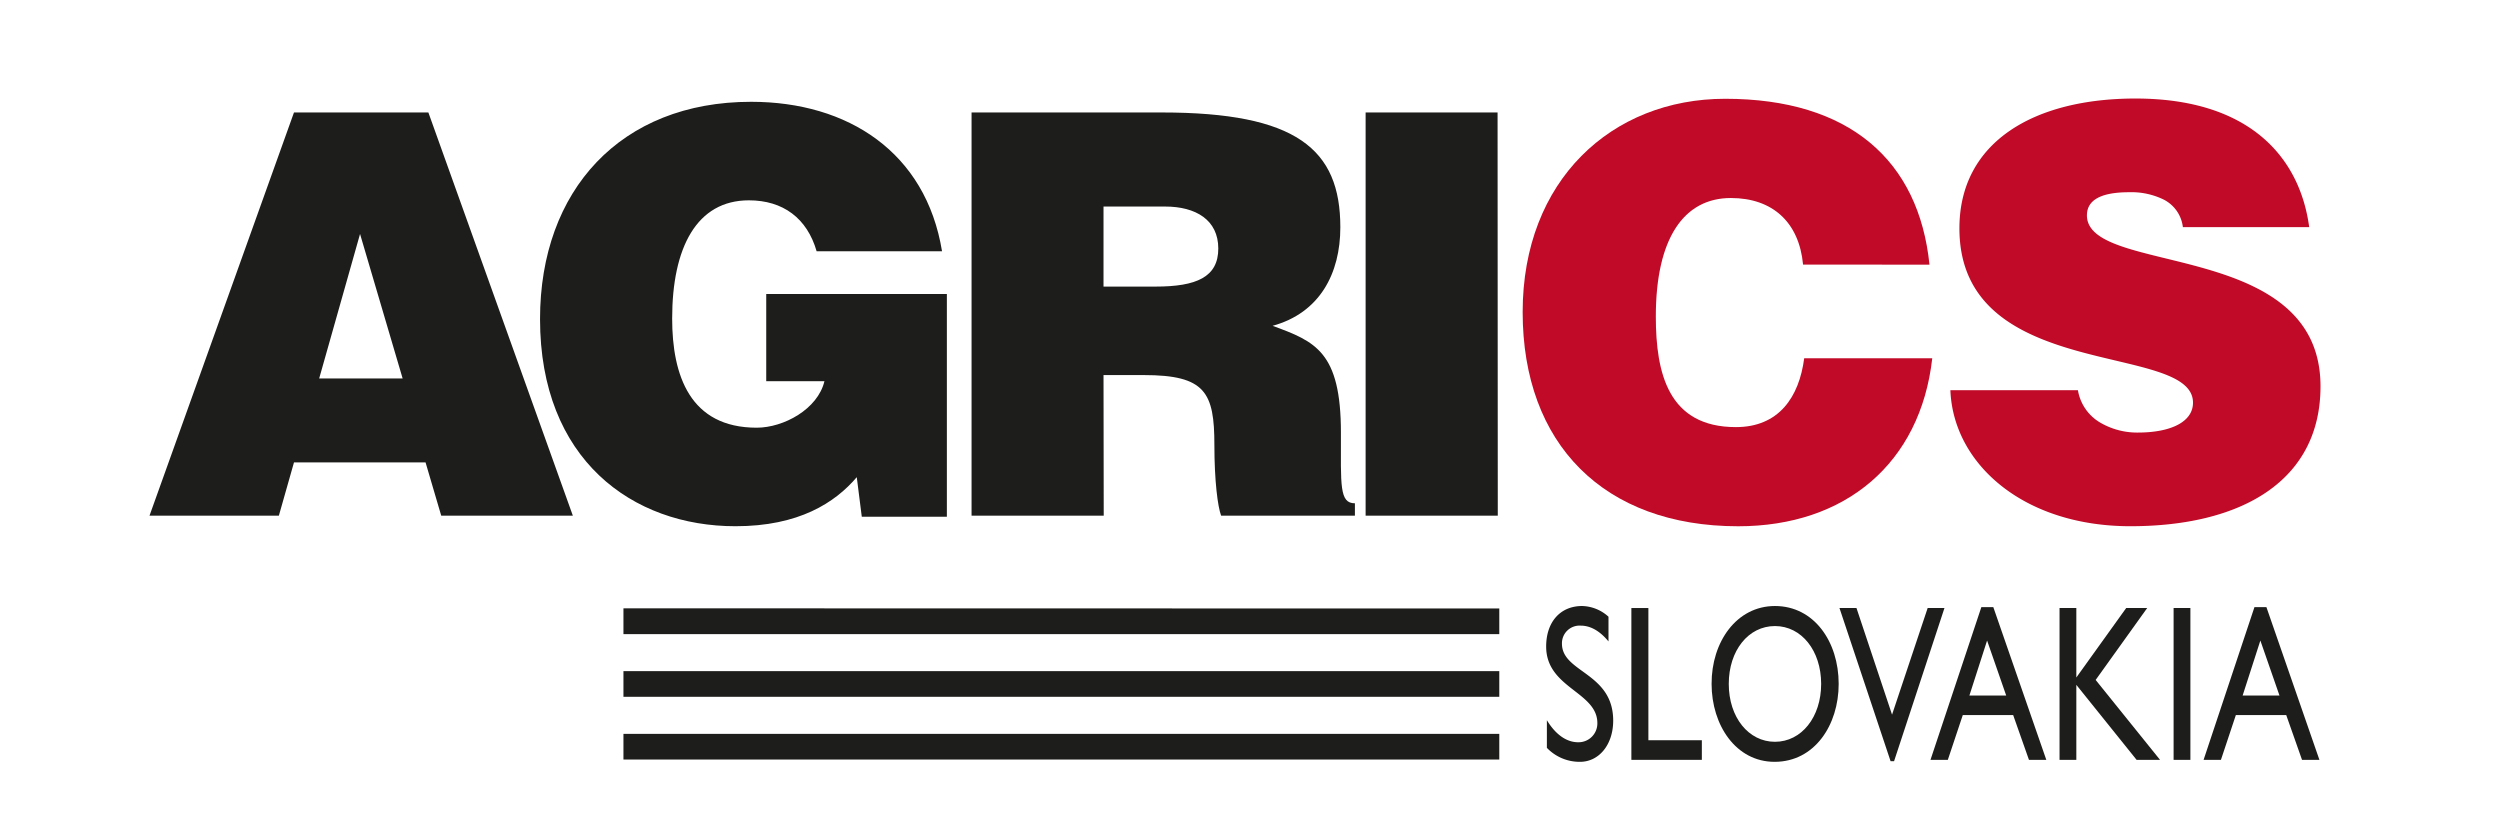 <svg id="Vrstva_1" data-name="Vrstva 1" xmlns="http://www.w3.org/2000/svg" viewBox="0 0 595.28 198.43"><defs><style>.cls-1{fill:#c10a27;}.cls-2{fill:#1d1d1b;}</style></defs><path class="cls-1" d="M429.33,63c-.94-10.07-7.26-15.85-17.19-15.85-11.16,0-17.87,9.54-17.87,28.21,0,13.57,3,26.34,19.07,26.34,10.21,0,15.05-7.12,16.26-16.39h30.49c-2.82,25-20.68,40-46.21,40-32,0-51.32-19.61-51.32-51s21.23-50.79,48.23-50.79c29.55,0,46.09,14.65,48.64,39.5Z"/><path class="cls-1" d="M519.77,54.09a8.45,8.45,0,0,0-4.57-6.57A17.5,17.5,0,0,0,507,45.77c-7,0-10.08,2-10.08,5.51,0,14.5,55.62,5.5,55.62,40.71,0,22.43-18.68,33.31-45.27,33.31-25.53,0-42.19-14.91-42.86-32.38h30.37a11,11,0,0,0,5.23,7.66,17.42,17.42,0,0,0,9,2.42c7.93,0,13.17-2.56,13.17-7.12,0-14.64-55.62-4.57-55.62-41.51,0-20.56,17.74-30.91,41.92-30.91,26.86,0,39.09,13.71,41.37,30.63Z"/><path class="cls-2" d="M148.45,165.92H357v-6.11H148.45Zm0-21.07V151H357v-6.11Zm0,36H357v-6.11H148.45ZM70,26.78l-34.4,96h30.8L70,110.11h31.33l3.73,12.67h31.34l-34.4-96Zm6,63.33,9.73-34.4,10.14,34.4Zm128,23.46,1.2,9.47h20.26V70H182.45V90.77h13.86c-1.59,6.67-9.73,11.07-16.13,11.07-15.86,0-20.13-12.4-20.13-26,0-16.94,5.87-28.14,18.27-28.14,8.13,0,13.86,4.26,16.13,12.13h29.86c-3.86-23.59-22.4-35.59-45.46-35.59-31.06,0-50.26,21.06-50.26,51.73,0,33.46,22,49.33,46.53,49.33C190.18,125.31,198.85,119.71,204.05,113.57Zm58.76-24.26h9.6c14.66,0,16.8,4.13,16.8,16.66,0,8.54.8,14.67,1.6,16.81h31.86v-2.94c-3.73,0-3.33-4.27-3.33-16.8,0-19.34-6.14-21.73-16.27-25.46,11.2-3.07,16.13-12.41,16.13-23.47,0-18.67-10.53-27.33-42.52-27.33H231.34v96h31.47Zm0-40.13h14.66c7.34,0,12.67,3.2,12.67,10s-5.2,9.06-14.93,9.06h-12.4Zm93.83-22.4H325.17v96h31.47Z"/><path class="cls-2" d="M383,152.73c-2.4-2.91-4.71-3.76-6.61-3.76a4.2,4.2,0,0,0-4.47,4.29c0,6.94,12.2,6.84,12.2,18.34,0,5.67-3.35,9.8-7.9,9.8a10.77,10.77,0,0,1-7.89-3.33v-6.58c2.06,3.4,4.67,5.25,7.44,5.25a4.48,4.48,0,0,0,4.58-4.56c0-7.47-12.19-8.32-12.19-18.23,0-5.88,3.39-9.65,8.56-9.65a9.63,9.63,0,0,1,6.28,2.55Z"/><path class="cls-2" d="M392.5,176.26h12.73v4.67H388.45V144.78h4.05Z"/><path class="cls-2" d="M422.64,144.3c9.3,0,15.17,8.48,15.17,18.55,0,9.76-5.71,18.55-15.26,18.55-9.22,0-15-8.74-15-18.55C407.51,152.84,413.5,144.3,422.64,144.3Zm0,32.33c6.32,0,11-5.88,11-13.78s-4.67-13.78-11-13.78-11,5.83-11,13.78S416.35,176.63,422.64,176.63Z"/><path class="cls-2" d="M451,181.25h-.83L438,144.78h4.05l8.47,25.39L459,144.78h4Z"/><path class="cls-2" d="M487.25,180.93h-4.13l-3.76-10.66h-12l-3.56,10.66h-4.13l12.11-36.36h2.85Zm-18.31-15.32h8.76l-4.55-13.09Z"/><path class="cls-2" d="M514.33,180.93h-5.58L494.4,163.07v17.86h-4V144.78h4v16.54l11.87-16.54h5L499,161.9Z"/><path class="cls-2" d="M521.56,180.93h-4V144.78h4Z"/><path class="cls-2" d="M552.28,180.93h-4.14l-3.76-10.66h-12l-3.55,10.66h-4.13l12.11-36.36h2.85ZM534,165.61h8.77l-4.55-13.09Z"/></svg>